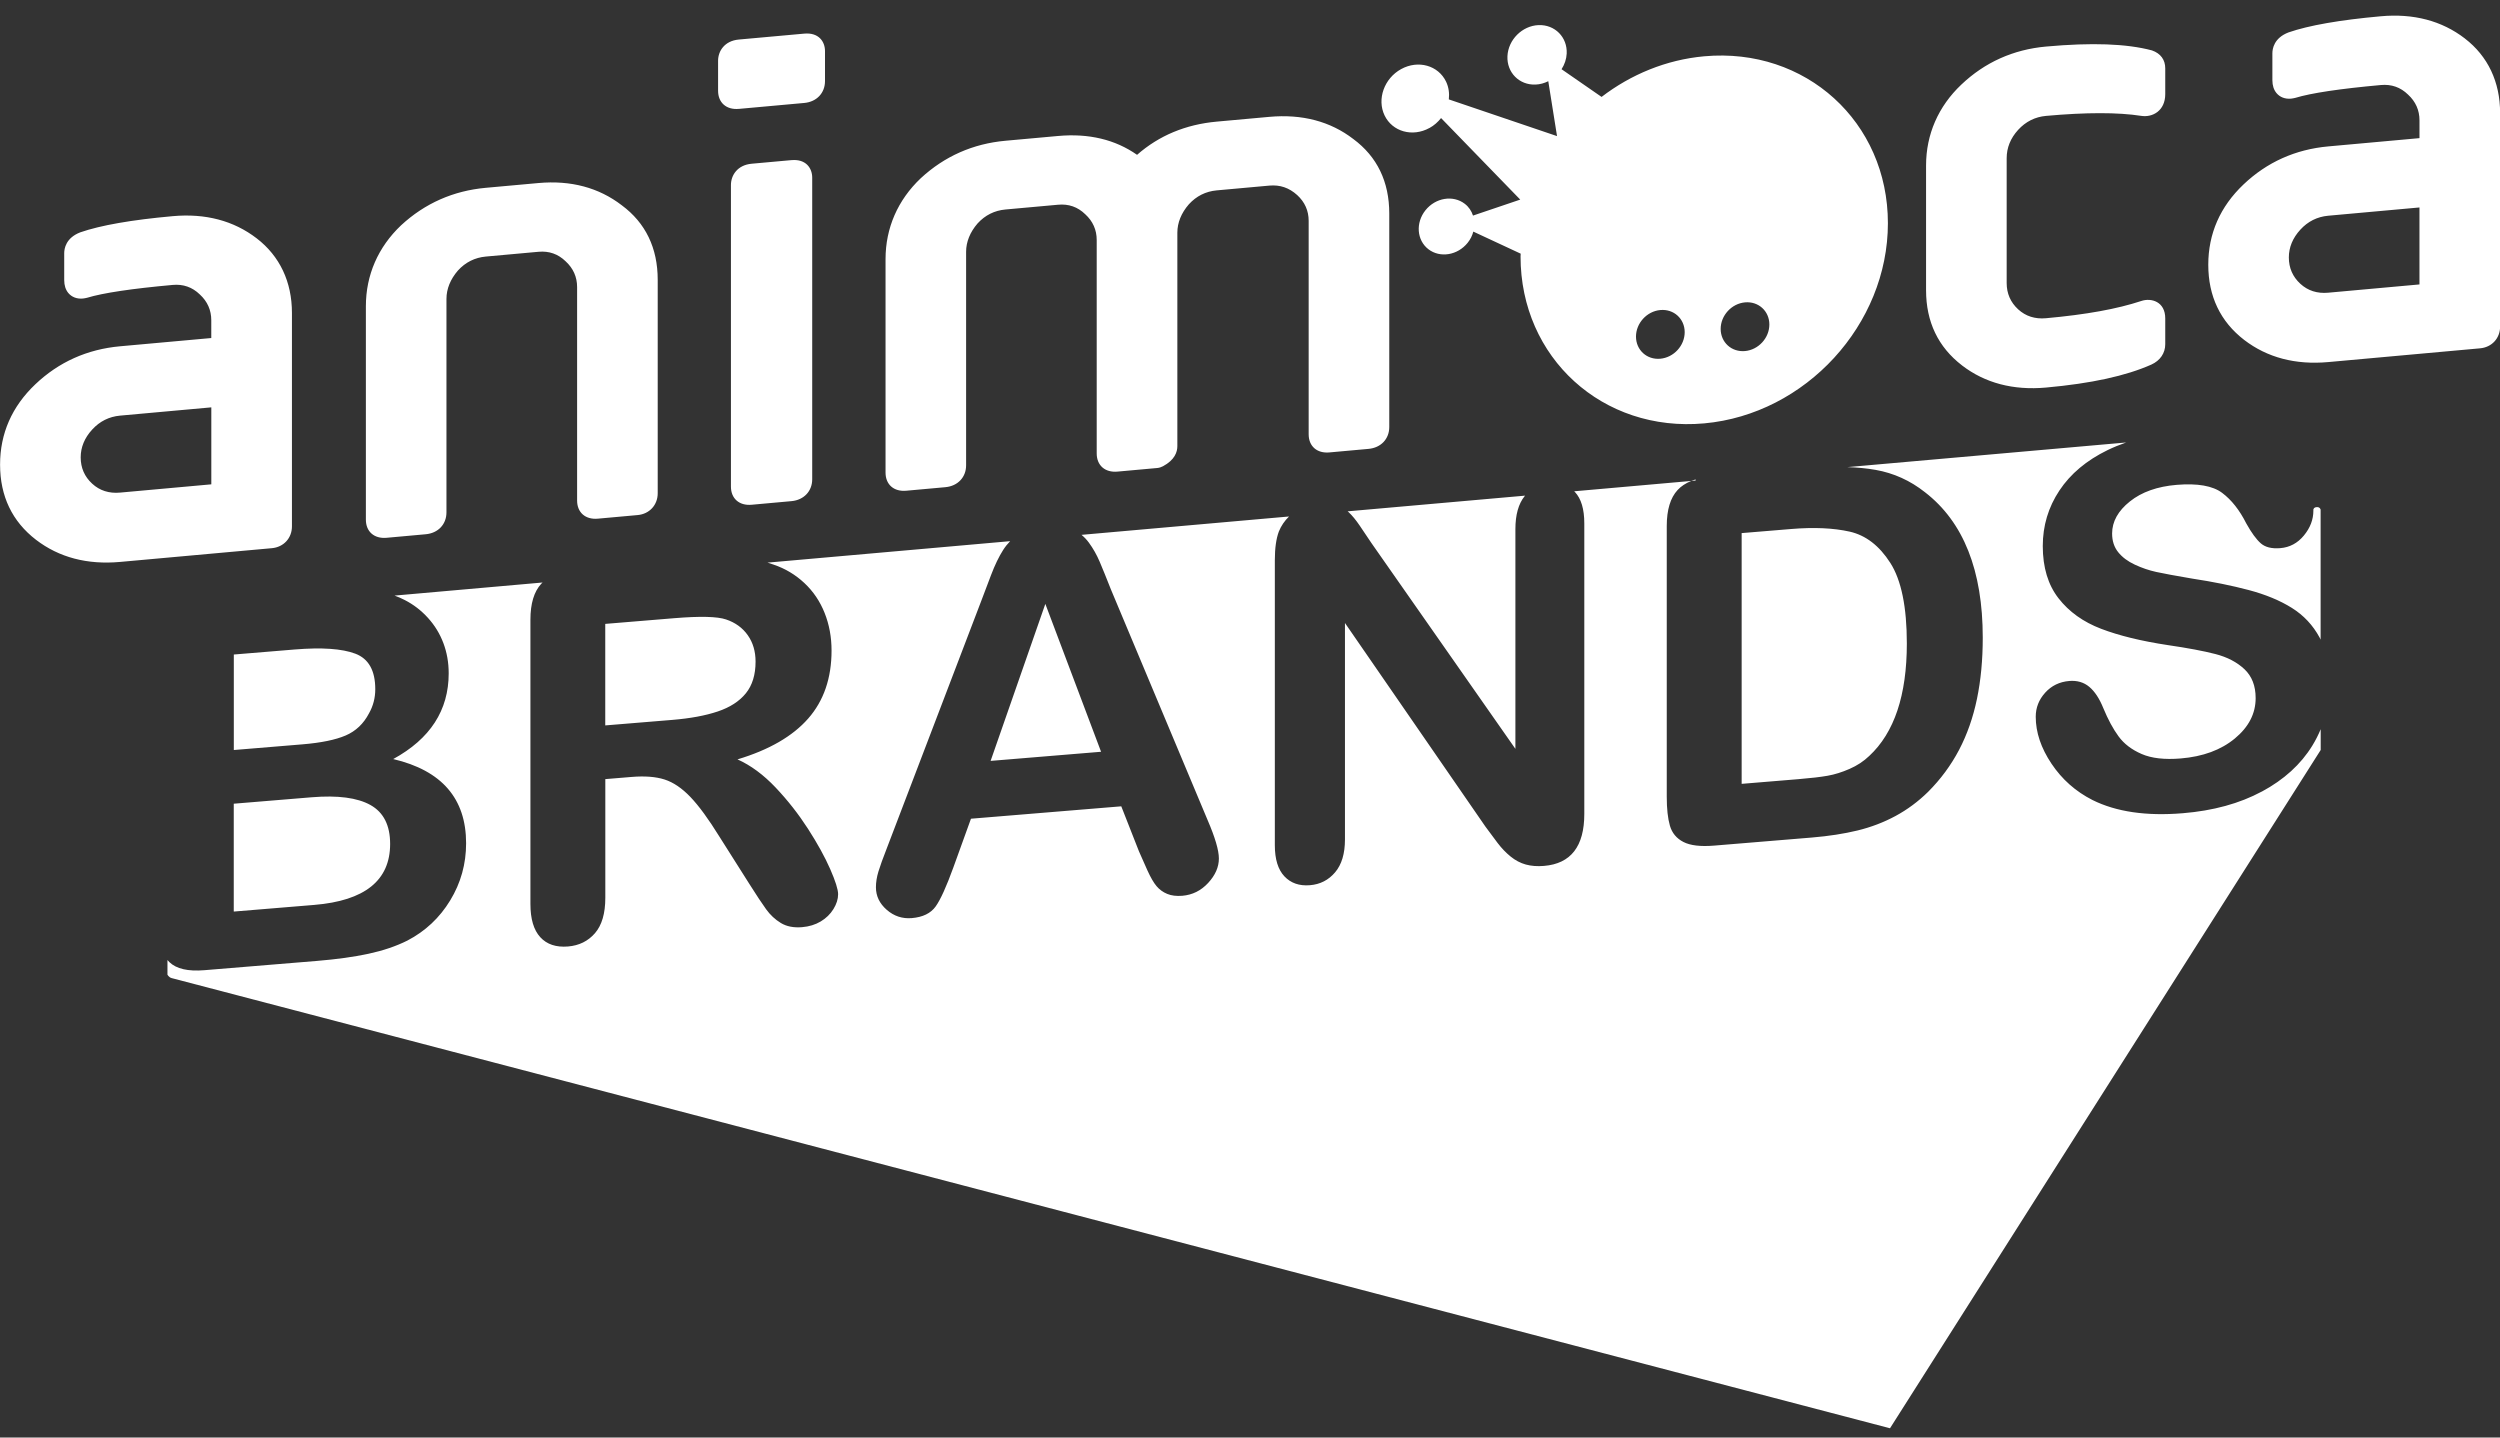 <svg height="69" viewBox="0 0 120 69" width="120" xmlns="http://www.w3.org/2000/svg"><rect x="0" y="0" width="120" height="69" fill="#333333" stroke="none"/><path d="m64.686 23.793c-.01-.008-.015-.013-.02-.017.008.007.02.017.02.017zm37.421-3.323c.027-.009.018-.006 0 0zm-66.644-15.993 3.142-.285c.595-.054.995-.476.995-1.05v-1.44c0-.462-.308-.9-.995-.838l-3.142.284c-.687.062-.995.556-.995 1.018v1.44c0 .574.4.924.995.87zm58.713 12.313c1.102.846 2.459 1.205 4.032 1.063 2.179-.197 3.83-.558 5.056-1.102.424-.193.668-.549.668-.979v-1.238c.001-.809-.674-.999-1.152-.836-1.156.383-2.65.653-4.573.827-.525.048-.975-.095-1.338-.429-.364-.336-.549-.759-.549-1.263v-5.988c0-.502.185-.961.549-1.36.365-.399.815-.624 1.339-.672 1.92-.174 3.457-.174 4.565-.002.545.088 1.159-.24 1.159-1.043v-1.238c0-.407-.218-.715-.64-.861-1.218-.323-2.882-.383-5.084-.184-1.572.142-2.94.758-4.065 1.827-1.106 1.048-1.692 2.392-1.692 3.882v5.988c-0 1.515.58 2.727 1.725 3.607zm-50.677 6.015 1.879-.17c.595-.054.995-.476.995-1.05v-10.247c0-.48.189-.943.55-1.362.362-.397.812-.622 1.338-.67l2.527-.229c.506-.046.94.103 1.305.458.366.335.549.752.549 1.235v10.247c0 .574.402.924.997.87l1.911-.173c.095-.009.186-.038.273-.084.569-.304.69-.69.69-.963v-10.247c0-.482.189-.945.551-1.362.362-.397.812-.622 1.338-.67l2.526-.229c.511-.046.949.102 1.338.455.366.335.55.752.55 1.235v10.247c0 .574.401.924.996.87l1.878-.17c.595-.054.995-.476.995-1.05v-10.247c0-1.526-.583-2.73-1.724-3.575-1.104-.85-2.462-1.207-4.033-1.065l-2.526.229c-1.489.135-2.771.67-3.823 1.594-1.047-.734-2.319-1.038-3.789-.905l-2.527.229c-1.557.141-2.922.742-4.065 1.798-1.106 1.048-1.692 2.392-1.692 3.884v10.247c0 .574.4.924.995.87zm21.232 1.026c.174.163.351.378.533.646.182.267.369.546.563.837l6.912 9.881v-10.548c0-.685.147-1.212.442-1.579.008-.01.016-.018.024-.027l-8.519.753c.015.013.03.025.044.038zm-26.74-16.895-1.911.173c-.687.062-.995.558-.995 1.021v14.478c0 .574.4.924.995.87l1.911-.173c.594-.054.995-.476.995-1.05v-14.478c0-.462-.308-.903-.995-.84zm30.623-1.541c.223-.122.408-.289.557-.478l3.8 3.914-2.267.767c-.072-.22-.202-.418-.394-.565-.561-.432-1.403-.294-1.887.308-.482.602-.42 1.44.14 1.872.559.431 1.404.292 1.885-.31.133-.165.221-.347.271-.536l2.274 1.059c-0.0.045-.007.089-.007.134 0 4.866 3.947 8.453 8.816 8.012 4.869-.441 8.817-4.743 8.817-9.608 0-4.866-3.948-8.452-8.817-8.012-1.825.165-3.521.873-4.927 1.95l-1.921-1.33c.142-.222.233-.476.247-.749.038-.787-.568-1.4-1.354-1.368-.784.034-1.452.701-1.49 1.489-.037.787.568 1.4 1.354 1.365.214-.008.419-.068.606-.161l.42 2.635-5.194-1.762c.034-.289-.004-.584-.132-.852-.375-.781-1.339-1.051-2.155-.604-.815.447-1.172 1.444-.797 2.225.374.781 1.341 1.052 2.154.603zm15.147 8.369c.647-.058 1.168.419 1.168 1.062 0 .646-.522 1.216-1.168 1.275-.647.058-1.169-.418-1.169-1.063 0-.643.522-1.216 1.169-1.274zm-4.066.368c.647-.059 1.17.419 1.17 1.062 0 .646-.523 1.216-1.17 1.275-.646.059-1.168-.418-1.168-1.063 0-.643.522-1.216 1.168-1.274zm8.948 7.54c-.03-.001-.043-.002-.047-.002.007 0.0.028.001.047.002zm-2.671 2.971-2.373.196v12.036l2.724-.225c.597-.049 1.065-.104 1.404-.164.339-.06.69-.17 1.053-.329.363-.159.678-.366.944-.622 1.202-1.115 1.804-2.915 1.804-5.399 0-1.75-.265-3.039-.793-3.866-.529-.827-1.18-1.328-1.955-1.502-.774-.174-1.711-.216-2.808-.125zm-38.423 11.13 5.302-.438-2.675-7.098zm63.671-12.181c-.172 0-.179.123-.179.123 0.0.015.001.03.001.045 0 .428-.151.825-.454 1.193-.303.368-.68.57-1.132.608-.412.034-.725-.043-.938-.231-.214-.188-.446-.505-.696-.953-.323-.643-.71-1.133-1.162-1.471-.452-.338-1.178-.465-2.179-.383-.928.077-1.677.342-2.246.796-.569.454-.854.968-.854 1.54 0 .355.097.653.291.895.194.242.46.442.799.599.339.158.682.275 1.029.351.347.076.92.182 1.719.318 1.001.152 1.907.335 2.718.55.811.215 1.501.501 2.07.857.569.356 1.013.83 1.332 1.42.018.033.033.068.05.103v-6.238c0-0-.022-.123-.169-.123zm-29.832-1.33c-.072.022-.141.046-.207.073l.207-.018zm7.285-.589c-.008-0-.013-0-.02-.001.011 0.0.02.001.02.001zm19.889 15.574c-1.065.572-2.328.918-3.789 1.038-1.751.145-3.196-.067-4.334-.634-.807-.409-1.463-.99-1.967-1.743-.504-.753-.757-1.504-.757-2.254 0-.436.151-.821.454-1.156.303-.335.688-.522 1.156-.561.379-.031.7.063.962.283.262.22.486.561.672 1.021.226.546.47.998.732 1.355.262.358.631.64 1.108.846.476.207 1.102.278 1.876.214 1.065-.088 1.931-.407 2.597-.958.666-.551.999-1.197.999-1.939 0-.588-.18-1.051-.539-1.389-.359-.337-.823-.579-1.392-.726-.569-.147-1.33-.29-2.282-.429-1.275-.193-2.342-.454-3.202-.782-.859-.328-1.542-.816-2.046-1.464-.505-.648-.757-1.484-.757-2.508 0-.976.266-1.865.799-2.667.533-.802 1.303-1.448 2.312-1.939.283-.137.581-.258.891-.366l-13.383 1.183c.49.016.943.059 1.355.132.872.154 1.662.512 2.373 1.074 1.848 1.428 2.772 3.755 2.772 6.981 0 1.064-.093 2.044-.278 2.938-.186.894-.472 1.71-.859 2.448-.388.738-.884 1.41-1.489 2.016-.476.467-.997.852-1.562 1.157-.565.305-1.172.536-1.822.695-.65.158-1.382.271-2.197.339l-4.685.387c-.654.054-1.146-.004-1.477-.175-.331-.17-.547-.431-.648-.781-.101-.35-.151-.812-.151-1.385v-13.004c0-.774.174-1.349.521-1.724.168-.182.387-.326.656-.435l-5.621.497c.012.012.026.023.038.036.298.318.448.82.448 1.505v13.947c0 1.556-.646 2.388-1.937 2.494-.323.027-.613.004-.872-.067-.258-.072-.501-.199-.726-.382-.226-.183-.436-.401-.629-.656-.194-.254-.387-.514-.581-.781l-6.743-9.774v10.391c0 .677-.157 1.203-.472 1.575-.315.373-.718.58-1.211.62-.508.042-.916-.1-1.223-.425-.307-.326-.46-.823-.46-1.492v-13.681c0-.581.065-1.041.194-1.383.11-.27.273-.509.487-.718l-9.96.881c.133.11.25.234.352.373.206.281.379.588.52.919.141.331.321.774.539 1.329l4.637 11.061c.363.841.545 1.459.545 1.854 0 .411-.172.802-.515 1.173-.343.371-.757.576-1.241.616-.283.023-.525-.007-.726-.091-.202-.084-.371-.207-.508-.369-.137-.162-.285-.416-.442-.762-.157-.346-.293-.651-.406-.916l-.847-2.156-7.215.595-.847 2.344c-.331.914-.613 1.537-.847 1.866-.234.329-.617.517-1.15.561-.452.037-.851-.095-1.198-.397-.347-.302-.52-.663-.52-1.082 0-.242.04-.495.121-.76.081-.265.214-.635.4-1.109l4.54-11.891c.129-.341.284-.751.466-1.23.182-.479.375-.88.581-1.203.097-.152.209-.292.334-.421l-11.646 1.03c.099.029.196.06.29.095.557.188 1.049.482 1.477.882.428.4.752.88.974 1.438.222.558.333 1.16.333 1.805 0 1.323-.373 2.41-1.12 3.262-.747.852-1.878 1.506-3.395 1.962.637.286 1.247.736 1.828 1.349.581.613 1.099 1.274 1.556 1.982.456.709.811 1.353 1.065 1.932.254.58.381.983.381 1.208 0 .234-.075.472-.224.714-.149.242-.353.44-.611.595-.258.154-.557.246-.896.274-.404.033-.743-.034-1.017-.2-.275-.167-.511-.387-.708-.661-.198-.274-.466-.679-.805-1.216l-1.441-2.276c-.517-.836-.979-1.468-1.386-1.894-.408-.426-.821-.706-1.241-.841-.42-.135-.948-.176-1.586-.123l-1.259.104v5.697c0 .75-.166 1.316-.496 1.698-.331.382-.763.595-1.295.639-.573.047-1.017-.102-1.332-.447-.315-.345-.472-.876-.472-1.594v-13.645c0-.774.173-1.349.52-1.724.02-.021.043-.04.063-.061l-7.105.628c.171.062.335.132.493.215.42.215.791.501 1.114.858.323.357.569.76.738 1.209.169.45.254.933.254 1.449 0 1.774-.888 3.146-2.663 4.115 2.332.549 3.499 1.897 3.499 4.042 0 .992-.254 1.906-.763 2.742-.508.836-1.194 1.48-2.058 1.93-.541.271-1.162.481-1.864.632-.702.151-1.521.265-2.458.342l-5.423.447c-.783.065-1.342-.065-1.677-.388-.032-.031-.063-.065-.092-.1v.702s.067.129.198.164c4.448 1.165 82.484 21.609 82.484 21.609l20.673-32.557v-.998c-.112.27-.244.533-.401.788-.553.901-1.362 1.636-2.427 2.208zm2.857-3.065c-.007.018-.015.037-.024.059.005-.012.014-.034.024-.059zm6.893-33.086c-1.105-.85-2.462-1.207-4.033-1.065-1.968.178-3.451.436-4.431.775-.699.267-.774.789-.774 1.001v1.295c0 .251.067.458.196.615.166.199.414.294.699.268.047-.004.162-.024.208-.038.759-.231 2.14-.437 4.103-.615.506-.046.941.103 1.305.458.366.335.55.752.55 1.235v.856l-4.381.397c-1.575.143-2.941.756-4.066 1.826-1.122 1.066-1.691 2.362-1.691 3.855 0 1.512.58 2.726 1.724 3.608 1.103.846 2.46 1.205 4.033 1.063l7.288-.66c.567-.051.963-.483.963-1.047v-10.247c0-1.49-.585-2.728-1.692-3.578zm-2.178 11.807-4.381.397c-.525.048-.975-.095-1.338-.429-.365-.336-.551-.759-.551-1.263 0-.484.185-.934.551-1.333.363-.397.812-.622 1.338-.67l4.381-.397zm-87.082 21.167 3.22-.265c.864-.071 1.59-.206 2.179-.404.589-.198 1.039-.489 1.35-.873.311-.384.466-.891.466-1.52 0-.492-.125-.915-.375-1.269-.25-.354-.597-.606-1.041-.755-.42-.143-1.247-.163-2.482-.061l-3.317.274v4.875zm-11.27 3.821c-.629-.351-1.57-.475-2.821-.372l-3.741.309v5.177l3.862-.319c2.429-.2 3.644-1.176 3.644-2.926-0-.895-.315-1.518-.944-1.869zm.775-12.827 1.879-.17c.595-.054.994-.476.994-1.05v-10.247c0-.48.189-.943.551-1.362.362-.397.812-.622 1.338-.67l2.527-.229c.506-.046.94.103 1.305.458.365.335.55.752.55 1.235v10.247c0 .574.4.924.995.87l1.912-.173c.566-.051.962-.483.962-1.047v-10.247c0-1.526-.583-2.73-1.724-3.575-1.104-.85-2.45-1.208-4-1.068l-2.527.229c-1.556.141-2.922.742-4.065 1.798-1.106 1.048-1.692 2.392-1.692 3.884v10.247c0 .574.4.924.995.87zm.379 2.775c-.008-.003-.012-.004-.017-.006.01.003.017.006.017.006zm-7.715 7.412 3.293-.272c.896-.074 1.588-.216 2.076-.425.488-.21.861-.563 1.12-1.06.202-.355.303-.743.303-1.162 0-.895-.319-1.463-.956-1.705-.638-.242-1.61-.309-2.917-.201l-2.917.241v4.585zm2.792-10.735v-10.247c0-1.49-.585-2.728-1.692-3.578-1.105-.85-2.462-1.207-4.033-1.065-1.968.178-3.451.436-4.432.775-.699.267-.774.789-.774 1.001v1.295c0 .251.067.458.195.615.166.199.414.294.699.268.047-.004.162-.024.207-.038.76-.231 2.14-.437 4.103-.615.505-.046.941.103 1.306.458.365.335.549.752.549 1.235v.856l-4.381.396c-1.574.143-2.941.756-4.065 1.825-1.123 1.066-1.692 2.363-1.692 3.855 0 1.512.58 2.727 1.725 3.608 1.103.846 2.459 1.205 4.033 1.063l7.288-.66c.567-.051.964-.483.964-1.047zm-3.87-2.018-4.381.397c-.525.048-.976-.095-1.338-.429-.366-.335-.551-.759-.551-1.263 0-.484.184-.934.551-1.333.362-.397.812-.622 1.338-.67l4.381-.397z" fill="#fff" fill-rule="evenodd" transform="translate(0 .75)"/></svg>